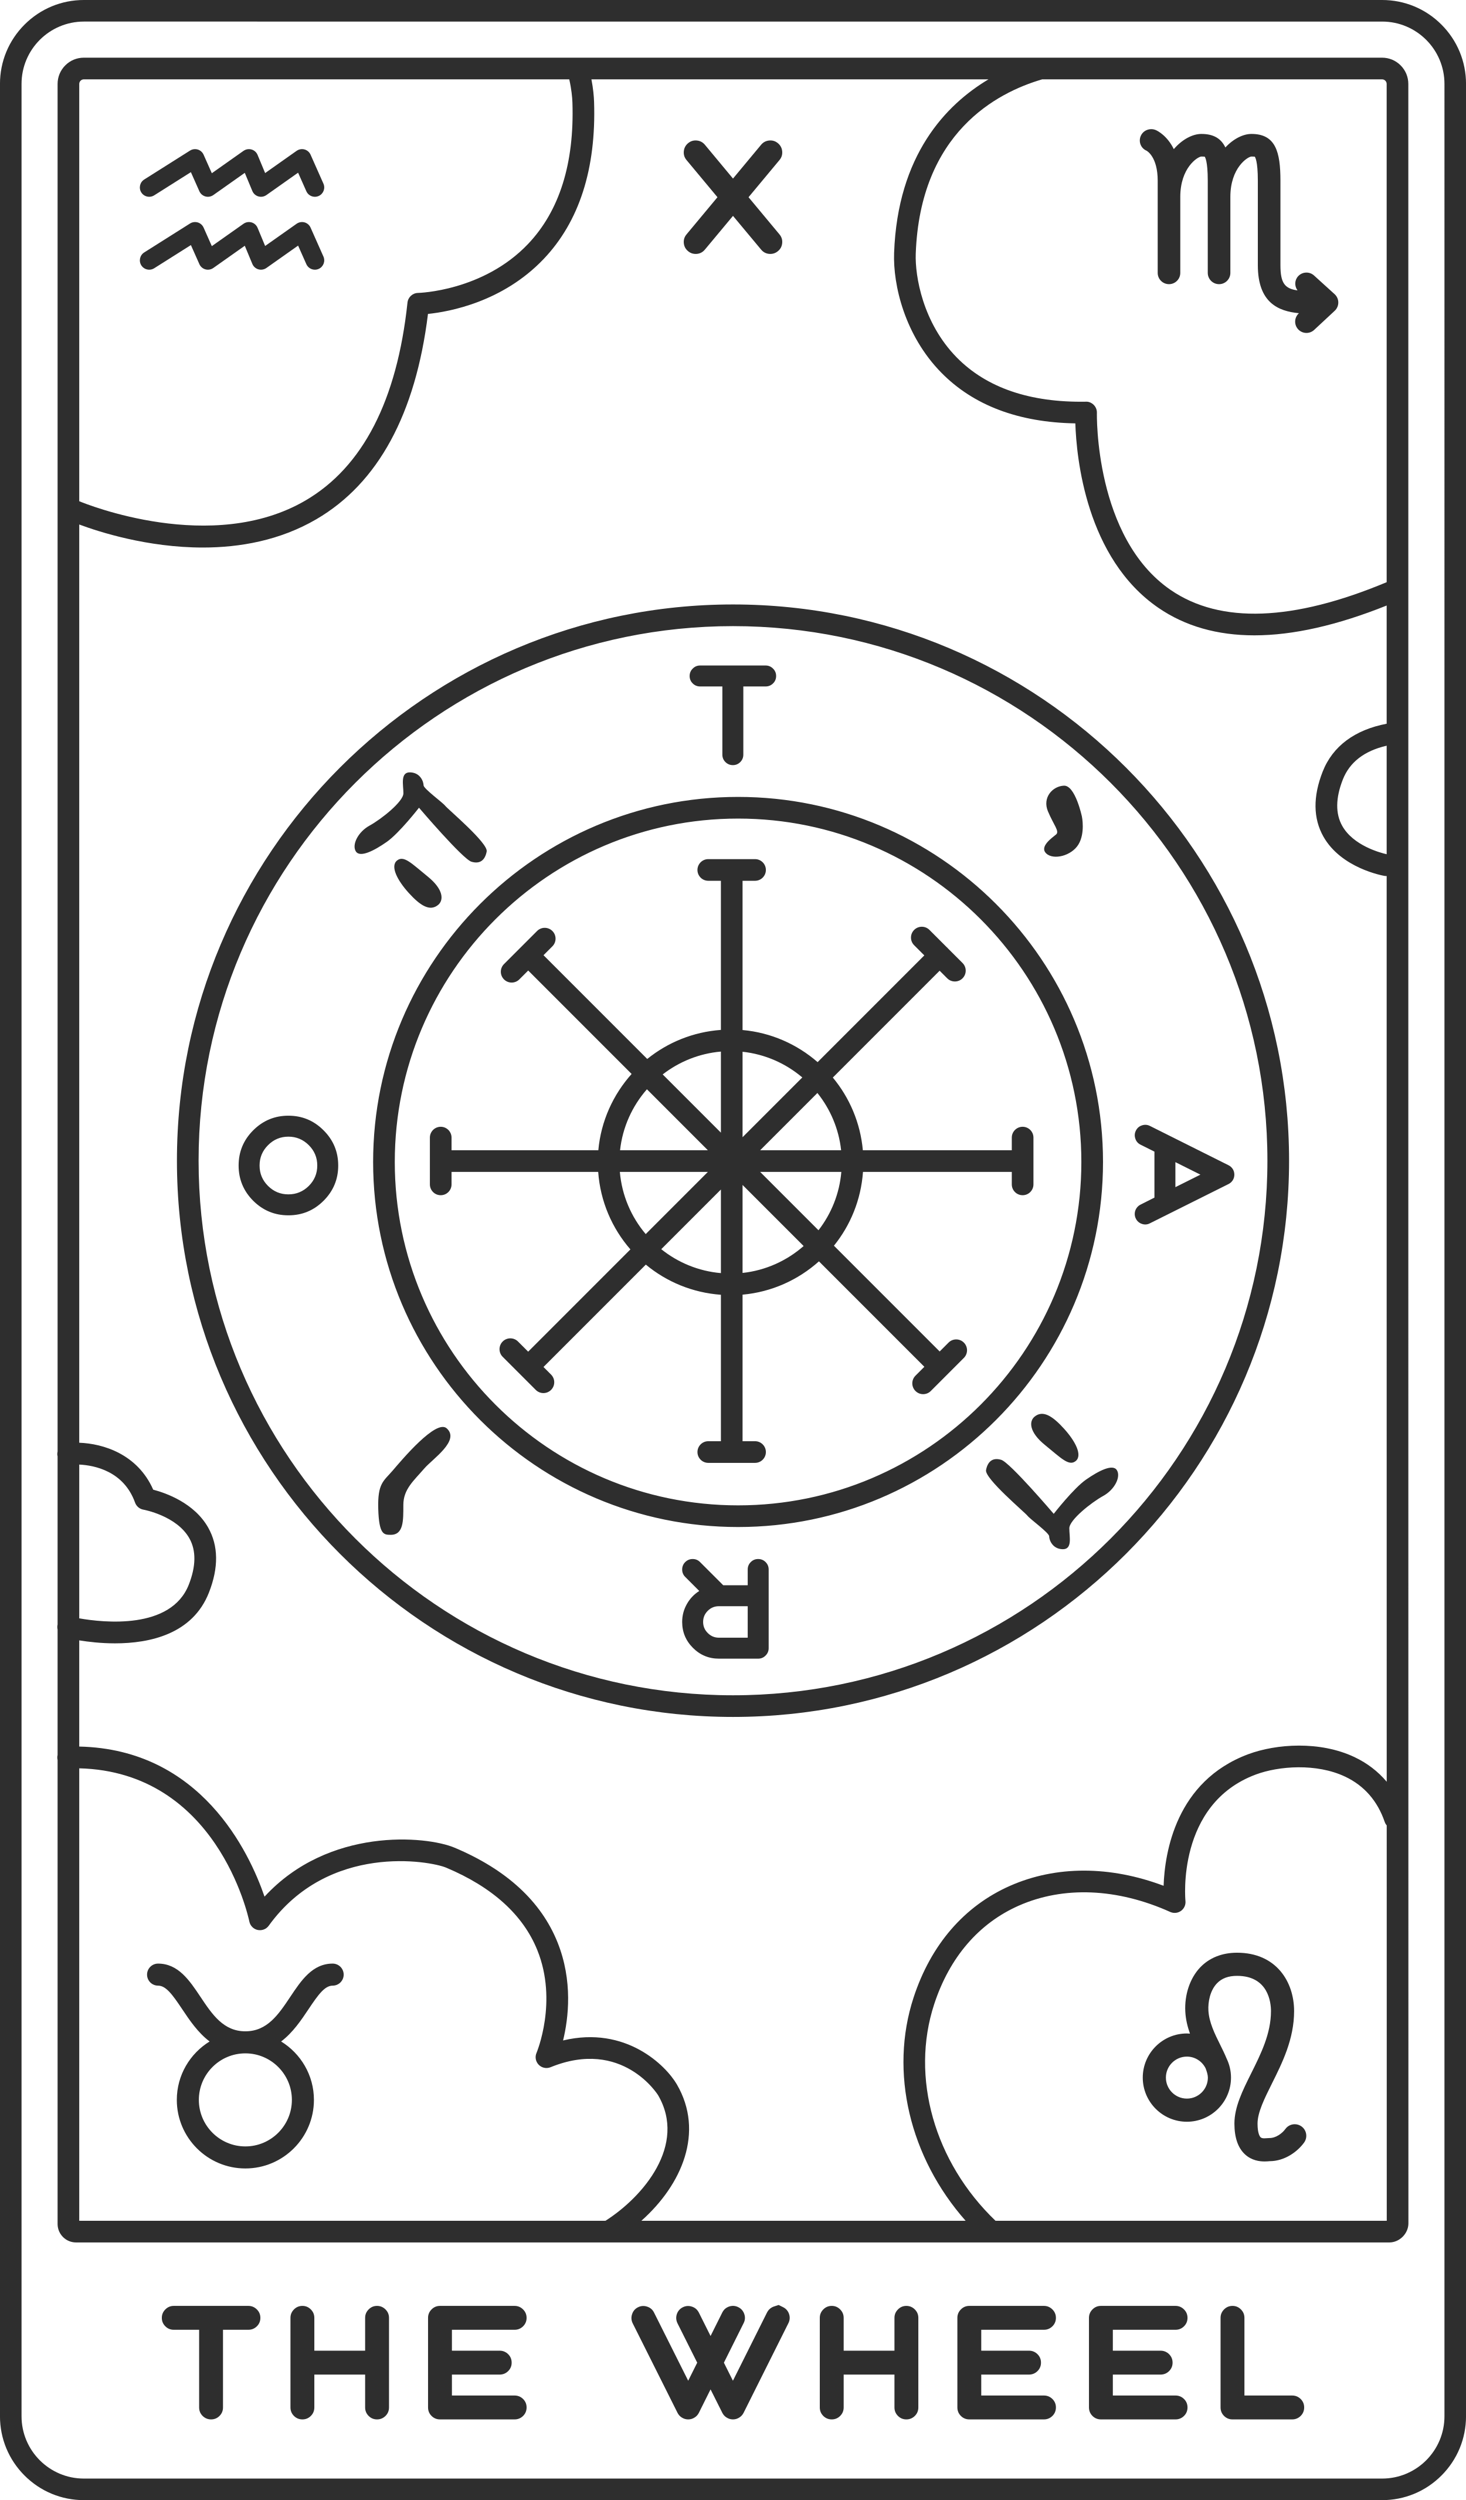 <?xml version="1.0" encoding="UTF-8"?><svg xmlns="http://www.w3.org/2000/svg" xmlns:xlink="http://www.w3.org/1999/xlink" height="1100.0" preserveAspectRatio="xMidYMid meet" version="1.0" viewBox="277.4 50.0 645.2 1100.0" width="645.2" zoomAndPan="magnify"><g id="change1_1"><path d="M885.67,59.489c7.581,0,14.444,3.072,19.412,8.041c4.968,4.968,8.04,11.831,8.04,19.411V600v513.059 c0,7.581-3.073,14.444-8.04,19.411c-4.968,4.968-11.831,8.04-19.412,8.04H600H314.33c-7.581,0-14.443-3.073-19.411-8.04 c-4.968-4.968-8.04-11.831-8.04-19.411V600V86.941c0-7.58,3.072-14.443,8.04-19.411c4.968-4.968,11.831-8.041,19.411-8.041H600 H885.67 M885.67,50H600H314.33c-9.868,0-19.144,3.843-26.121,10.82c-6.977,6.977-10.819,16.253-10.819,26.121V600v513.059 c0,9.867,3.842,19.144,10.82,26.121c6.977,6.977,16.254,10.82,26.121,10.82H600h285.67c9.867,0,19.144-3.842,26.121-10.819 c6.977-6.978,10.82-16.254,10.82-26.121V600V86.941c0-9.867-3.843-19.144-10.82-26.121C904.814,53.843,895.537,50,885.67,50 L885.67,50z M585.538,352.025h9.781v29.987c0,1.288,0.45,2.383,1.348,3.279c0.918,0.899,2.01,1.348,3.28,1.348 c1.269,0,2.353-0.449,3.252-1.348c0.896-0.896,1.345-1.991,1.345-3.279v-29.987h9.811c1.269,0,2.361-0.449,3.279-1.345 c0.899-0.899,1.348-1.983,1.348-3.252c0-1.269-0.449-2.353-1.348-3.249c-0.918-0.918-2.01-1.378-3.279-1.378h-28.816 c-1.288,0-2.38,0.46-3.279,1.378c-0.899,0.896-1.348,1.98-1.348,3.249c0,1.269,0.449,2.353,1.348,3.252 C583.158,351.576,584.25,352.025,585.538,352.025z M819.974,564.383c-0.469-0.741-1.092-1.307-1.874-1.697l-34.615-17.309 c-1.131-0.566-2.302-0.643-3.514-0.234c-1.209,0.392-2.097,1.163-2.664,2.315c-0.566,1.13-0.645,2.302-0.234,3.514 c0.389,1.209,1.16,2.097,2.312,2.664l6.093,3.048v20.234l-6.093,3.075c-0.801,0.392-1.435,0.967-1.904,1.729 c-0.45,0.741-0.673,1.542-0.673,2.399c0,0.722,0.166,1.405,0.498,2.051c0.567,1.133,1.454,1.904,2.664,2.312 c1.212,0.411,2.383,0.324,3.514-0.261l34.615-17.279c0.782-0.392,1.406-0.956,1.874-1.7c0.449-0.741,0.675-1.552,0.675-2.43 C820.649,565.935,820.423,565.126,819.974,564.383z M794.701,572.32v-11.012l11.011,5.507L794.701,572.32z M611.068,735.928 c-1.267,0-2.35,0.449-3.249,1.348c-0.899,0.896-1.348,1.991-1.348,3.279v6.91h-10.775l-10.192-10.189 c-0.899-0.899-1.983-1.348-3.252-1.348c-1.266,0-2.361,0.449-3.279,1.348c-0.896,0.896-1.345,1.991-1.345,3.279 c0,1.269,0.449,2.353,1.345,3.249l6.18,6.18c-2.304,1.465-4.118,3.377-5.447,5.739c-1.387,2.44-2.078,5.066-2.078,7.879 c0,4.451,1.579,8.258,4.742,11.42c3.165,3.162,6.97,4.745,11.423,4.745h17.276c1.288,0,2.383-0.46,3.282-1.378 c0.896-0.896,1.345-1.98,1.345-3.249v-34.585c0-1.288-0.45-2.383-1.345-3.279C613.451,736.377,612.356,735.928,611.068,735.928z M606.47,770.542h-12.678c-1.915,0-3.543-0.684-4.892-2.051c-1.367-1.345-2.051-2.977-2.051-4.889c0-1.896,0.684-3.524,2.051-4.892 c1.348-1.348,2.977-2.021,4.892-2.021h12.678V770.542z M404.322,540.876c-6.033,0-11.197,2.149-15.492,6.444 c-4.276,4.273-6.414,9.44-6.414,15.492c0,6.03,2.138,11.194,6.414,15.489c4.295,4.276,9.459,6.414,15.492,6.414 c6.052,0,11.216-2.138,15.492-6.414c4.295-4.295,6.441-9.459,6.441-15.489c0-6.052-2.146-11.219-6.441-15.492 C415.538,543.025,410.374,540.876,404.322,540.876z M413.313,571.773c-2.5,2.479-5.496,3.718-8.991,3.718 c-3.495,0-6.482-1.239-8.961-3.718c-2.481-2.481-3.72-5.466-3.72-8.961c0-3.497,1.239-6.482,3.72-8.963 c2.479-2.498,5.466-3.748,8.961-3.748c3.495,0,6.49,1.25,8.991,3.748c2.479,2.481,3.718,5.466,3.718,8.963 C417.03,566.307,415.791,569.292,413.313,571.773z M386.72,1064.534h-32.828c-1.468,0-2.712,0.524-3.736,1.567 c-1.024,1.024-1.533,2.259-1.533,3.705s0.509,2.681,1.533,3.702c1.024,1.024,2.268,1.536,3.736,1.536h11.145v34.162 c0,1.468,0.509,2.715,1.533,3.736c1.046,1.024,2.29,1.536,3.736,1.536c1.446,0,2.681-0.512,3.705-1.536 c1.021-1.021,1.533-2.268,1.533-3.736v-34.162h11.176c1.446,0,2.693-0.512,3.739-1.536c1.021-1.021,1.533-2.256,1.533-3.702 s-0.512-2.681-1.533-3.705C389.413,1065.058,388.166,1064.534,386.72,1064.534z M443.334,1064.534c-1.446,0-2.681,0.524-3.702,1.567 c-1.024,1.024-1.536,2.259-1.536,3.705v14.444h-22.353v-14.444c0-1.446-0.512-2.681-1.533-3.705 c-1.024-1.042-2.259-1.567-3.705-1.567c-1.468,0-2.712,0.524-3.736,1.567c-1.024,1.024-1.533,2.259-1.533,3.705v39.4 c0,1.468,0.509,2.715,1.533,3.736c1.024,1.024,2.268,1.536,3.736,1.536c1.446,0,2.681-0.512,3.705-1.536 c1.021-1.021,1.533-2.268,1.533-3.736v-14.447h22.353v14.447c0,1.468,0.512,2.715,1.536,3.736c1.021,1.024,2.256,1.536,3.702,1.536 c1.446,0,2.693-0.512,3.739-1.536c1.021-1.021,1.533-2.268,1.533-3.736v-39.4c0-1.446-0.512-2.681-1.533-3.705 C446.027,1065.058,444.78,1064.534,443.334,1064.534z M503.885,1075.043c1.446,0,2.693-0.512,3.739-1.536 c1.021-1.021,1.533-2.256,1.533-3.702s-0.512-2.681-1.533-3.705c-1.046-1.042-2.293-1.567-3.739-1.567h-32.828 c-1.468,0-2.712,0.524-3.736,1.567c-1.024,1.024-1.533,2.259-1.533,3.705v39.4c0,1.468,0.509,2.715,1.533,3.736 c1.024,1.024,2.268,1.536,3.736,1.536h32.828c1.446,0,2.693-0.512,3.739-1.536c1.021-1.021,1.533-2.268,1.533-3.736 c0-1.446-0.512-2.681-1.533-3.705c-1.046-1.021-2.293-1.533-3.739-1.533h-27.59v-9.209h21.018c1.446,0,2.69-0.509,3.736-1.533 c1.024-1.024,1.536-2.259,1.536-3.705c0-1.468-0.512-2.712-1.536-3.736c-1.046-1.024-2.29-1.536-3.736-1.536h-21.018v-9.206H503.885 z M622.05,1065.102c-1.313-0.645-1.967-0.968-1.967-0.968s-0.689,0.223-2.07,0.667c-1.356,0.469-2.367,1.347-3.035,2.634 l-15.011,30.026l-3.972-7.94l8.676-17.382c0.667-1.288,0.766-2.622,0.298-4.003c-0.465-1.378-1.344-2.389-2.634-3.035 s-2.625-0.745-4.003-0.301c-1.381,0.469-2.392,1.347-3.038,2.634l-5.169,10.345l-5.138-10.277c-0.667-1.313-1.679-2.191-3.038-2.634 c-1.378-0.469-2.724-0.379-4.037,0.267c-1.288,0.645-2.166,1.657-2.634,3.035c-0.444,1.381-0.344,2.724,0.301,4.037l8.672,17.314 l-3.969,7.94l-15.015-29.958c-0.645-1.313-1.657-2.191-3.035-2.634c-1.381-0.469-2.724-0.379-4.037,0.267 c-1.291,0.645-2.156,1.657-2.603,3.035c-0.465,1.381-0.379,2.724,0.267,4.037l19.718,39.365c0.444,0.891,1.089,1.592,1.933,2.104 c0.847,0.534,1.769,0.801,2.771,0.801c0.999,0,1.924-0.267,2.768-0.801c0.847-0.512,1.489-1.213,1.936-2.104l5.138-10.307 l5.169,10.307c0.447,0.891,1.089,1.592,1.936,2.104c0.844,0.534,1.769,0.801,2.768,0.801c0.98,0,1.89-0.267,2.737-0.801 c0.844-0.512,1.489-1.213,1.936-2.104l19.715-39.434c0.645-1.288,0.745-2.622,0.301-4.003 C624.219,1066.759,623.341,1065.747,622.05,1065.102z M676.297,1064.534c-1.446,0-2.681,0.524-3.702,1.567 c-1.024,1.024-1.536,2.259-1.536,3.705v14.444h-22.353v-14.444c0-1.446-0.512-2.681-1.533-3.705 c-1.024-1.042-2.259-1.567-3.705-1.567c-1.468,0-2.712,0.524-3.736,1.567c-1.024,1.024-1.533,2.259-1.533,3.705v39.4 c0,1.468,0.509,2.715,1.533,3.736c1.024,1.024,2.268,1.536,3.736,1.536c1.446,0,2.681-0.512,3.705-1.536 c1.021-1.021,1.533-2.268,1.533-3.736v-14.447h22.353v14.447c0,1.468,0.512,2.715,1.536,3.736c1.021,1.024,2.256,1.536,3.702,1.536 c1.446,0,2.693-0.512,3.739-1.536c1.021-1.021,1.533-2.268,1.533-3.736v-39.4c0-1.446-0.512-2.681-1.533-3.705 C678.99,1065.058,677.742,1064.534,676.297,1064.534z M736.848,1075.043c1.446,0,2.69-0.512,3.736-1.536 c1.024-1.021,1.536-2.256,1.536-3.702s-0.512-2.681-1.536-3.705c-1.046-1.042-2.29-1.567-3.736-1.567H704.02 c-1.468,0-2.715,0.524-3.736,1.567c-1.024,1.024-1.536,2.259-1.536,3.705v39.4c0,1.468,0.512,2.715,1.536,3.736 c1.021,1.024,2.268,1.536,3.736,1.536h32.828c1.446,0,2.69-0.512,3.736-1.536c1.024-1.021,1.536-2.268,1.536-3.736 c0-1.446-0.512-2.681-1.536-3.705c-1.046-1.021-2.29-1.533-3.736-1.533h-27.59v-9.209h21.018c1.446,0,2.69-0.509,3.736-1.533 c1.024-1.024,1.536-2.259,1.536-3.705c0-1.468-0.512-2.712-1.536-3.736c-1.046-1.024-2.29-1.536-3.736-1.536h-21.018v-9.206H736.848 z M794.762,1075.043c1.446,0,2.693-0.512,3.739-1.536c1.021-1.021,1.533-2.256,1.533-3.702s-0.512-2.681-1.533-3.705 c-1.046-1.042-2.293-1.567-3.739-1.567h-32.828c-1.468,0-2.712,0.524-3.736,1.567c-1.024,1.024-1.533,2.259-1.533,3.705v39.4 c0,1.468,0.509,2.715,1.533,3.736c1.024,1.024,2.268,1.536,3.736,1.536h32.828c1.446,0,2.693-0.512,3.739-1.536 c1.021-1.021,1.533-2.268,1.533-3.736c0-1.446-0.512-2.681-1.533-3.705c-1.046-1.021-2.293-1.533-3.739-1.533h-27.59v-9.209h21.018 c1.446,0,2.69-0.509,3.736-1.533c1.024-1.024,1.536-2.259,1.536-3.705c0-1.468-0.512-2.712-1.536-3.736 c-1.046-1.024-2.29-1.536-3.736-1.536h-21.018v-9.206H794.762z M846.105,1103.968h-21.018v-34.162c0-1.446-0.512-2.681-1.533-3.705 c-1.024-1.042-2.259-1.567-3.705-1.567c-1.468,0-2.712,0.524-3.736,1.567c-1.024,1.024-1.533,2.259-1.533,3.705v39.4 c0,1.468,0.509,2.715,1.533,3.736c1.024,1.024,2.268,1.536,3.736,1.536h26.256c1.446,0,2.69-0.512,3.736-1.536 c1.024-1.021,1.536-2.268,1.536-3.736c0-1.446-0.512-2.681-1.536-3.705C848.795,1104.48,847.551,1103.968,846.105,1103.968z M578.348,156.955c0.133,1.446,0.757,2.625,1.868,3.536c0.956,0.824,2.079,1.235,3.37,1.235c1.623,0,2.969-0.635,4.037-1.902 L600,144.978l12.377,14.845c1.067,1.268,2.414,1.902,4.037,1.902c1.269,0,2.389-0.411,3.37-1.235 c1.111-0.911,1.734-2.09,1.868-3.536s-0.267-2.724-1.201-3.837l-13.612-16.347l13.612-16.347c0.934-1.112,1.334-2.391,1.201-3.837 c-0.133-1.446-0.757-2.636-1.868-3.57c-1.114-0.934-2.392-1.334-3.838-1.201s-2.634,0.757-3.568,1.868L600,128.564l-12.377-14.88 c-0.934-1.111-2.125-1.734-3.568-1.868c-1.449-0.133-2.727,0.267-3.838,1.201c-1.111,0.934-1.734,2.124-1.868,3.57 c-0.133,1.446,0.267,2.724,1.201,3.837l13.612,16.347l-13.612,16.347C578.615,154.23,578.215,155.509,578.348,156.955z M850.198,985.564c-0.901-0.65-1.942-0.963-2.972-0.963c-1.58,0-3.137,0.735-4.133,2.116c-1.377,1.908-4.143,3.966-6.958,3.966 c-0.275,0-0.651,0.023-1.103,0.06c-0.406,0.034-0.802,0.062-1.17,0.062c-0.687,0-1.272-0.097-1.63-0.427 c-0.323-0.298-1.378-1.613-1.378-6.05c0-4.92,3.068-11.073,6.315-17.583c4.584-9.188,9.778-19.601,9.778-31.93 c0-12.779-7.766-25.671-25.117-25.671c-6.604,0-12.224,2.25-16.255,6.504c-4.478,4.725-6.912,11.991-6.51,19.439 c0.185,3.448,0.984,6.65,2.049,9.657c-0.448-0.031-0.897-0.069-1.354-0.069c-10.707,0-19.418,8.711-19.418,19.416 c0,10.709,8.711,19.419,19.418,19.419c10.706,0,19.417-8.711,19.417-19.419c0-3.023-0.715-5.875-1.952-8.429 c-0.814-1.986-1.796-3.984-2.812-6.03c-2.411-4.854-4.904-9.874-5.184-15.092c-0.197-3.638,0.681-8.671,3.733-11.891 c2.12-2.24,5.021-3.327,8.868-3.327c13.861,0,14.938,11.858,14.938,15.493c0,9.933-4.426,18.806-8.707,27.388 c-3.797,7.614-7.385,14.807-7.385,22.126c0,6.136,1.571,10.695,4.665,13.542c2.881,2.651,6.284,3.111,8.593,3.111 c0.804,0,1.476-0.056,1.946-0.093l0.255-0.027c6.87,0,12.49-4.413,15.215-8.194C852.993,990.388,852.478,987.208,850.198,985.564z M799.76,973.332c-5.095,0-9.239-4.145-9.239-9.241c0-5.092,4.145-9.237,9.239-9.237c3.594,0,6.682,2.084,8.208,5.088 c0.614,1.564,1.03,2.99,1.03,4.15C808.999,969.187,804.855,973.332,799.76,973.332z M423.806,913.933 c-8.889,0-13.846,7.421-18.637,14.599c-5.217,7.813-10.145,15.192-19.78,15.192c-9.637,0-14.565-7.38-19.781-15.192 c-4.792-7.178-9.748-14.599-18.637-14.599c-2.679,0-4.85,2.173-4.85,4.85c0,2.678,2.171,4.85,4.85,4.85 c3.453,0,6.296,3.887,10.571,10.285c3.238,4.849,6.921,10.356,12.116,14.28c-8.644,5.312-14.441,14.828-14.441,25.698 c0,16.639,13.536,30.173,30.173,30.173c16.637,0,30.173-13.534,30.173-30.173c0-10.87-5.797-20.386-14.441-25.698 c5.195-3.924,8.878-9.431,12.116-14.28c4.274-6.398,7.118-10.285,10.571-10.285c2.679,0,4.85-2.173,4.85-4.85 C428.656,916.105,426.485,913.933,423.806,913.933z M405.86,973.897c0,11.289-9.184,20.472-20.472,20.472 c-11.288,0-20.472-9.183-20.472-20.472c0-11.289,9.184-20.472,20.472-20.472C396.676,953.425,405.86,962.608,405.86,973.897z M844.733,560.678c0-134.946-109.787-244.732-244.732-244.732S355.269,425.732,355.269,560.678s109.787,244.733,244.732,244.733 S844.733,695.624,844.733,560.678z M600.001,795.88c-129.689,0-235.2-105.511-235.2-235.201s105.511-235.2,235.2-235.2 s235.2,105.51,235.2,235.2S729.69,795.88,600.001,795.88z M762.846,561.237c0-88.564-72.051-160.616-160.614-160.616 s-160.617,72.052-160.617,160.616s72.054,160.616,160.617,160.616S762.846,649.8,762.846,561.237z M451.146,561.237 c0-83.308,67.778-151.084,151.086-151.084s151.082,67.776,151.082,151.084s-67.775,151.084-151.082,151.084 S451.146,644.544,451.146,561.237z M614.473,688.862c0-2.633-2.135-4.766-4.766-4.766h-5.498v-64.477 c12.862-1.156,24.502-6.51,33.617-14.655l46.393,46.393l-3.907,3.908c-1.862,1.862-1.862,4.879,0,6.739 c0.931,0.931,2.15,1.396,3.37,1.396s2.439-0.465,3.37-1.396l7.23-7.232c0.017-0.016,0.039-0.021,0.055-0.037 s0.021-0.039,0.037-0.055l7.23-7.232c1.862-1.862,1.862-4.879,0-6.739c-1.862-1.862-4.878-1.862-6.739,0l-3.907,3.908 l-46.533-46.533c7.283-9.014,11.906-20.227,12.784-32.473h65.49v5.49c0,2.633,2.135,4.766,4.766,4.766 c2.631,0,4.766-2.133,4.766-4.766v-20.583c0-2.633-2.135-4.766-4.766-4.766c-2.631,0-4.766,2.133-4.766,4.766v5.56h-65.547 c-1.098-12.092-5.869-23.135-13.217-31.983l47.005-47.005l3.343,3.343c0.931,0.931,2.15,1.396,3.37,1.396 c1.219,0,2.439-0.465,3.37-1.396c1.862-1.862,1.862-4.879,0-6.739l-6.581-6.58c-0.045-0.048-0.059-0.112-0.106-0.159 s-0.111-0.061-0.159-0.106l-7.71-7.709c-1.862-1.862-4.878-1.862-6.739,0s-1.862,4.879,0,6.739l4.472,4.472l-46.96,46.96 c-9.026-7.851-20.447-12.994-33.032-14.125v-65.66h5.498c2.631,0,4.766-2.133,4.766-4.766s-2.135-4.766-4.766-4.766h-20.584 c-2.631,0-4.766,2.133-4.766,4.766s2.135,4.766,4.766,4.766h5.554v65.609c-12.224,0.888-23.417,5.51-32.417,12.783l-45.653-45.654 l3.907-3.907c1.862-1.86,1.862-4.878,0-6.739s-4.878-1.862-6.739,0l-14.555,14.554c-1.862,1.86-1.862,4.878,0,6.739 c0.931,0.931,2.15,1.396,3.37,1.396c1.219,0,2.439-0.465,3.37-1.396l3.908-3.908l45.514,45.514 c-8.134,9.102-13.486,20.721-14.652,33.561H476.13v-5.56c0-2.633-2.135-4.766-4.766-4.766s-4.766,2.133-4.766,4.766v20.583 c0,2.633,2.135,4.766,4.766,4.766s4.766-2.133,4.766-4.766v-5.49h64.541c0.932,12.999,6.108,24.816,14.177,34.093l-44.999,44.999 l-4.472-4.472c-1.862-1.862-4.878-1.862-6.739,0c-1.862,1.86-1.862,4.878,0,6.739l14.552,14.555c0.931,0.931,2.15,1.396,3.37,1.396 c1.219,0,2.439-0.465,3.37-1.396c1.862-1.86,1.862-4.878,0-6.739l-3.342-3.343l45.045-45.045 c9.103,7.561,20.54,12.363,33.044,13.272v64.426h-5.554c-2.631,0-4.766,2.133-4.766,4.766s2.135,4.766,4.766,4.766h20.584 C612.338,693.628,614.473,691.495,614.473,688.862z M637.625,591.285l-25.674-25.673h35.725 C646.852,575.236,643.225,584.052,637.625,591.285z M647.587,556.08h-35.635l25.196-25.195 C642.806,537.955,646.556,546.609,647.587,556.08z M604.208,512.747c9.964,1.072,19.028,5.151,26.295,11.302l-26.295,26.295V512.747 z M604.208,571.347l26.88,26.88c-7.365,6.438-16.64,10.731-26.88,11.833V571.347z M562.117,529.256l26.824,26.824h-38.648 C551.404,545.863,555.691,536.607,562.117,529.256z M561.585,592.967c-6.366-7.523-10.493-16.978-11.382-27.356h38.738 L561.585,592.967z M594.677,610.138c-9.883-0.858-18.924-4.658-26.256-10.527l26.256-26.256V610.138z M594.677,548.337 l-25.618-25.618c7.219-5.59,16.015-9.216,25.618-10.05V548.337z M737.885,425.521c3.225,3.012,11.159,1.004,14.171-4.016 c3.012-5.02,1.506-12.216,1.506-12.216s-2.914-13.838-7.934-13.613c-5.02,0.226-9.538,5.246-7.029,11.27 c2.51,6.024,5.234,8.813,3.584,10.208C740.533,418.548,734.66,422.509,737.885,425.521z M755.377,700.992 c-5.522,3.849-14.224,15.061-14.224,15.061s-19.244-22.591-23.093-23.762c-3.849-1.171-6.024,0.837-6.694,4.518 c-0.669,3.681,17.069,18.575,18.24,20.081c1.171,1.506,9.538,7.53,9.538,9.036s1.339,5.522,5.857,5.69 c4.518,0.167,3.012-5.522,3.012-9.204c0-3.681,9.706-11.379,14.893-14.224c5.188-2.845,7.865-8.534,6.024-11.379 C767.091,693.963,760.9,697.143,755.377,700.992z M732.735,673.286c-2.488,2.035-2.459,6.788,4.57,12.478 c7.028,5.69,10.543,9.538,13.555,7.028c3.012-2.51-0.168-8.702-5.188-14.224C740.651,673.046,736.416,670.274,732.735,673.286z M461.805,405.377c0,0,19.244,22.591,23.093,23.762c3.849,1.171,6.024-0.837,6.694-4.518c0.669-3.681-17.069-18.575-18.24-20.081 c-1.171-1.506-9.539-7.53-9.539-9.036c0-1.506-1.338-5.522-5.857-5.69c-4.518-0.167-3.012,5.522-3.012,9.204 c0,3.681-9.706,11.379-14.894,14.224c-5.188,2.845-7.865,8.534-6.024,11.379c1.841,2.845,8.032-0.335,13.555-4.184 S461.805,405.377,461.805,405.377z M452.099,428.638c-3.012,2.51,0.167,8.702,5.188,14.224c5.02,5.522,9.255,8.294,12.937,5.282 c2.488-2.035,2.459-6.788-4.57-12.478C458.625,429.976,455.111,426.128,452.099,428.638z M450.231,697.006 c-4.016,4.686-6.694,5.522-6.359,16.901s2.508,11.332,5.355,11.379c5.857,0.097,5.689-6.247,5.689-13.164s4.581-10.636,9.26-16.067 c3.583-4.158,15.841-12.27,9.817-17.625C469.34,674.295,454.247,692.321,450.231,697.006z M897.215,600V86.941 c0-3.089-1.203-5.993-3.388-8.178c-2.184-2.185-5.089-3.388-8.178-3.388H599.98H314.31c-3.089,0-5.993,1.203-8.177,3.387 c-2.185,2.185-3.388,5.089-3.388,8.178V600v88.615c-0.122,0.525-0.173,1.075-0.105,1.642c0.02,0.163,0.071,0.314,0.105,0.471v74.039 c-0.182,0.746-0.161,1.489,0,2.19v55.202c-0.089,0.388-0.148,0.786-0.137,1.203c0.009,0.336,0.058,0.664,0.137,0.981v204.283 c0.083,4.429,3.685,7.998,8.135,7.998h234.337c0.004,0,0.007,0.001,0.011,0.001c0.003,0,0.007-0.001,0.01-0.001h343.606 c4.501,0,8.412-3.911,8.412-8.412L897.215,600z M736.049,84.907H885.65c0.559,0,1.043,0.2,1.438,0.596 c0.396,0.395,0.596,0.879,0.596,1.437v219.21c-41.193,17.224-73.158,18.402-94.994,3.469c-33.631-22.993-32.549-77.434-32.536-77.98 c0.037-1.302-0.462-2.563-1.378-3.486c-0.915-0.925-2.215-1.513-3.472-1.412c-24.612,0.408-43.7-6.102-56.834-19.47 c-14.99-15.26-18.393-35.859-18.043-45.624c1.918-53.162,35.596-70.867,55.5-76.691C735.97,84.944,736.006,84.921,736.049,84.907z M312.277,86.941c0-0.559,0.201-1.043,0.596-1.438c0.395-0.395,0.878-0.595,1.437-0.595h213.627 c0.968,4.303,1.314,7.85,1.394,10.205c0.878,26.74-5.694,47.681-19.535,62.238c-19.768,20.789-48.112,21.523-48.385,21.527 c-2.411,0.034-4.418,1.863-4.673,4.26c-4.592,43.036-19.684,72.324-44.861,87.047c-41.099,24.041-96.557,1.608-99.6,0.342V86.941z M312.277,694.371c6.766,0.344,19.593,2.879,24.571,16.755c0.58,1.612,1.989,2.791,3.674,3.087 c0.146,0.025,14.652,2.678,20.233,12.63c3.019,5.385,2.926,12.242-0.273,20.381c-7.856,19.973-37.645,16.666-48.205,14.807V694.371z M543.86,1027.091H312.277V828.013c60.354,1.535,74.287,64.684,74.868,67.442c0.388,1.846,1.831,3.292,3.674,3.683 c1.852,0.379,3.751-0.338,4.853-1.871c26.377-36.536,70.999-28.53,78.113-25.536c20.345,8.564,33.836,20.77,40.098,36.287 c9.122,22.595-0.264,44.985-0.354,45.199c-0.773,1.775-0.391,3.841,0.965,5.228c1.35,1.381,3.416,1.806,5.203,1.083 c31.605-12.88,47.194,12.067,47.343,12.321C579.758,993.714,560.511,1016.524,543.86,1027.091z M559.671,1027.091 c17.9-15.897,27.813-39.056,15.609-60.032c-4.791-8.229-22.402-25.924-50.064-19.309c2.389-9.833,4.35-26.237-2.448-43.182 c-7.227-18.012-22.464-32.018-45.286-41.624c-12.604-5.303-55.447-9.11-83.658,21.53c-6.77-19.688-28.069-64.902-81.548-66.028 v-46.725c3.986,0.648,9.572,1.314,15.765,1.314c15.26,0,34.119-4.04,41.308-22.325c4.31-10.959,4.204-20.576-0.313-28.588 c-6.144-10.889-18.679-15.253-24.205-16.699c-6.919-15.703-22.063-20.275-32.555-20.654V600V280.766 c8.568,3.198,29.954,10.135,54.386,10.135c16.302,0,33.942-3.095,49.98-12.461c27.153-15.855,43.666-46.232,49.115-90.317 c9.476-0.977,32.877-5.272,50.855-24.11c15.728-16.481,23.212-39.767,22.244-69.216c-0.079-2.392-0.372-5.798-1.165-9.889h62.288 h112.466c-18.75,11.186-39.991,33.307-41.545,76.396c-0.506,14.02,4.633,36.221,20.77,52.649 c14.146,14.399,33.973,21.898,58.994,22.323c0.478,14.88,4.642,59.3,36.604,81.187c11.757,8.05,25.856,12.073,42.201,12.073 c17.005,0,36.47-4.413,58.214-13.121v52.009c-14.019,2.671-23.758,9.869-28.16,21.059c-4.31,10.959-4.204,20.578,0.313,28.589 c7.847,13.908,26.126,17.171,26.901,17.303c0.27,0.047,0.54,0.068,0.807,0.068c0.048,0,0.09-0.023,0.138-0.025v164.584 l0.022,233.921c-3.82-4.529-8.541-8.17-14.181-10.843c-15.232-7.22-34.438-5.849-46.722-1.285 c-31.878,11.84-36.79,43.284-37.29,57.905c-23.581-8.877-47.337-8.917-67.576,0.012c-20.165,8.902-34.842,25.887-42.453,49.124 c-10.747,32.819-1.717,70.404,22.902,98.256H559.671z M887.684,378.088v47.752c-2.895-0.657-14.665-3.808-19.543-12.451 c-3.041-5.391-2.957-12.261,0.251-20.42C871.398,385.327,877.882,380.335,887.684,378.088z M715.536,1027.091 c-26.918-25.781-37.518-63.154-26.993-95.289c6.742-20.593,19.622-35.592,37.24-43.368c19.687-8.691,43.359-7.707,66.652,2.78 c1.548,0.692,3.363,0.515,4.75-0.487c1.381-0.999,2.122-2.662,1.942-4.359c-0.043-0.425-4.08-42.611,30.994-55.637 c10.066-3.742,26.672-5.036,39.319,0.962c8.362,3.962,14.208,10.655,17.376,19.895c0.2,0.587,0.51,1.103,0.891,1.547l0.016,173.956 H715.536z M343.066,136.581c0.752,0,1.512-0.205,2.191-0.632l16.154-10.204l3.73,8.396c0.501,1.125,1.478,1.969,2.668,2.296 c0.359,0.099,0.727,0.148,1.093,0.148c0.839,0,1.67-0.257,2.374-0.754l13.856-9.781l3.332,8.002c0.48,1.152,1.461,2.025,2.661,2.371 c0.372,0.108,0.754,0.16,1.135,0.16c0.842,0,1.676-0.258,2.378-0.752l13.957-9.853l3.625,8.163c0.683,1.532,2.186,2.443,3.764,2.443 c0.558,0,1.126-0.112,1.669-0.354c2.077-0.924,3.011-3.357,2.09-5.433l-5.663-12.744c-0.501-1.125-1.479-1.969-2.668-2.296 c-0.359-0.1-0.727-0.149-1.093-0.149c-0.84,0-1.672,0.258-2.374,0.755l-13.859,9.784l-3.332-8.005 c-0.479-1.152-1.46-2.025-2.661-2.371c-0.372-0.107-0.756-0.16-1.137-0.16c-0.84,0-1.672,0.256-2.374,0.752l-13.955,9.854 L367,118.053c-0.488-1.09-1.423-1.918-2.567-2.266c-0.389-0.117-0.79-0.175-1.188-0.175c-0.771,0-1.537,0.215-2.203,0.633 l-20.178,12.744c-1.921,1.214-2.497,3.756-1.283,5.677C340.366,135.907,341.703,136.581,343.066,136.581z M368.899,168.663 c0.84,0,1.672-0.258,2.377-0.753l13.856-9.781l3.332,8.002c0.482,1.152,1.461,2.025,2.661,2.371 c0.372,0.107,0.754,0.159,1.135,0.159c0.842,0,1.676-0.257,2.378-0.751l13.957-9.851l3.625,8.16 c0.683,1.532,2.186,2.443,3.764,2.443c0.558,0,1.126-0.112,1.669-0.354c2.077-0.924,3.011-3.357,2.09-5.433l-5.663-12.742 c-0.501-1.125-1.479-1.969-2.668-2.296c-0.358-0.098-0.726-0.147-1.091-0.147c-0.841,0-1.673,0.256-2.375,0.752l-13.859,9.781 l-3.332-8.002c-0.483-1.152-1.46-2.025-2.661-2.371c-0.372-0.107-0.756-0.16-1.137-0.16c-0.84,0-1.672,0.256-2.374,0.752 l-13.955,9.851l-3.625-8.16c-0.488-1.093-1.423-1.918-2.567-2.266c-0.389-0.117-0.79-0.175-1.188-0.175 c-0.771,0-1.537,0.215-2.203,0.633l-20.178,12.742c-1.921,1.214-2.497,3.756-1.283,5.677c0.783,1.242,2.122,1.917,3.485,1.917 c0.752,0,1.512-0.205,2.191-0.634l16.154-10.202l3.73,8.393c0.501,1.125,1.478,1.969,2.668,2.296 C368.168,168.614,368.534,168.663,368.899,168.663z M781.974,116.286c0.202,0.104,4.938,2.706,4.938,13.178v40.593 c0,2.745,2.225,4.972,4.972,4.972c2.746,0,4.971-2.227,4.971-4.972v-33.442c0-12.822,7.652-17.674,9.283-17.746 c0.917,0,1.319,0.058,1.418,0.058c0.021,0,0.029-0.003,0.024-0.009c0.157,0.174,1.369,1.811,1.369,10.546v40.593 c0,2.745,2.225,4.972,4.972,4.972s4.972-2.227,4.972-4.972v-33.442c0-12.822,7.649-17.674,9.281-17.746 c0.917,0,1.319,0.058,1.418,0.058c0.022,0,0.029-0.003,0.024-0.009c0.154,0.171,1.369,1.801,1.369,10.546v37.227 c0,16.459,8.944,20.236,18.088,21.108l-0.078,0.072c-2.01,1.871-2.125,5.017-0.254,7.028c0.979,1.052,2.308,1.586,3.642,1.586 c1.212,0,2.426-0.44,3.384-1.33l9.045-8.413c1.02-0.949,1.594-2.282,1.586-3.674c-0.008-1.392-0.6-2.716-1.631-3.651l-9.046-8.206 c-0.952-0.862-2.148-1.287-3.339-1.287c-1.354,0-2.703,0.549-3.683,1.631c-1.611,1.774-1.611,4.35-0.254,6.215 c-5.643-0.778-7.515-3.248-7.515-11.077v-37.227c0-12.68-2.133-20.539-12.756-20.539c-3.57,0-7.856,2.055-11.479,5.948 c-1.828-3.813-5.042-5.948-10.557-5.948c-3.789,0-8.385,2.314-12.138,6.686c-2.948-5.995-7.213-8.073-7.924-8.382 c-0.648-0.279-1.33-0.412-2.004-0.412c-1.936,0-3.802,1.097-4.611,2.966C778.37,112.304,779.453,115.195,781.974,116.286z" fill="#2E2E2E"/></g></svg>